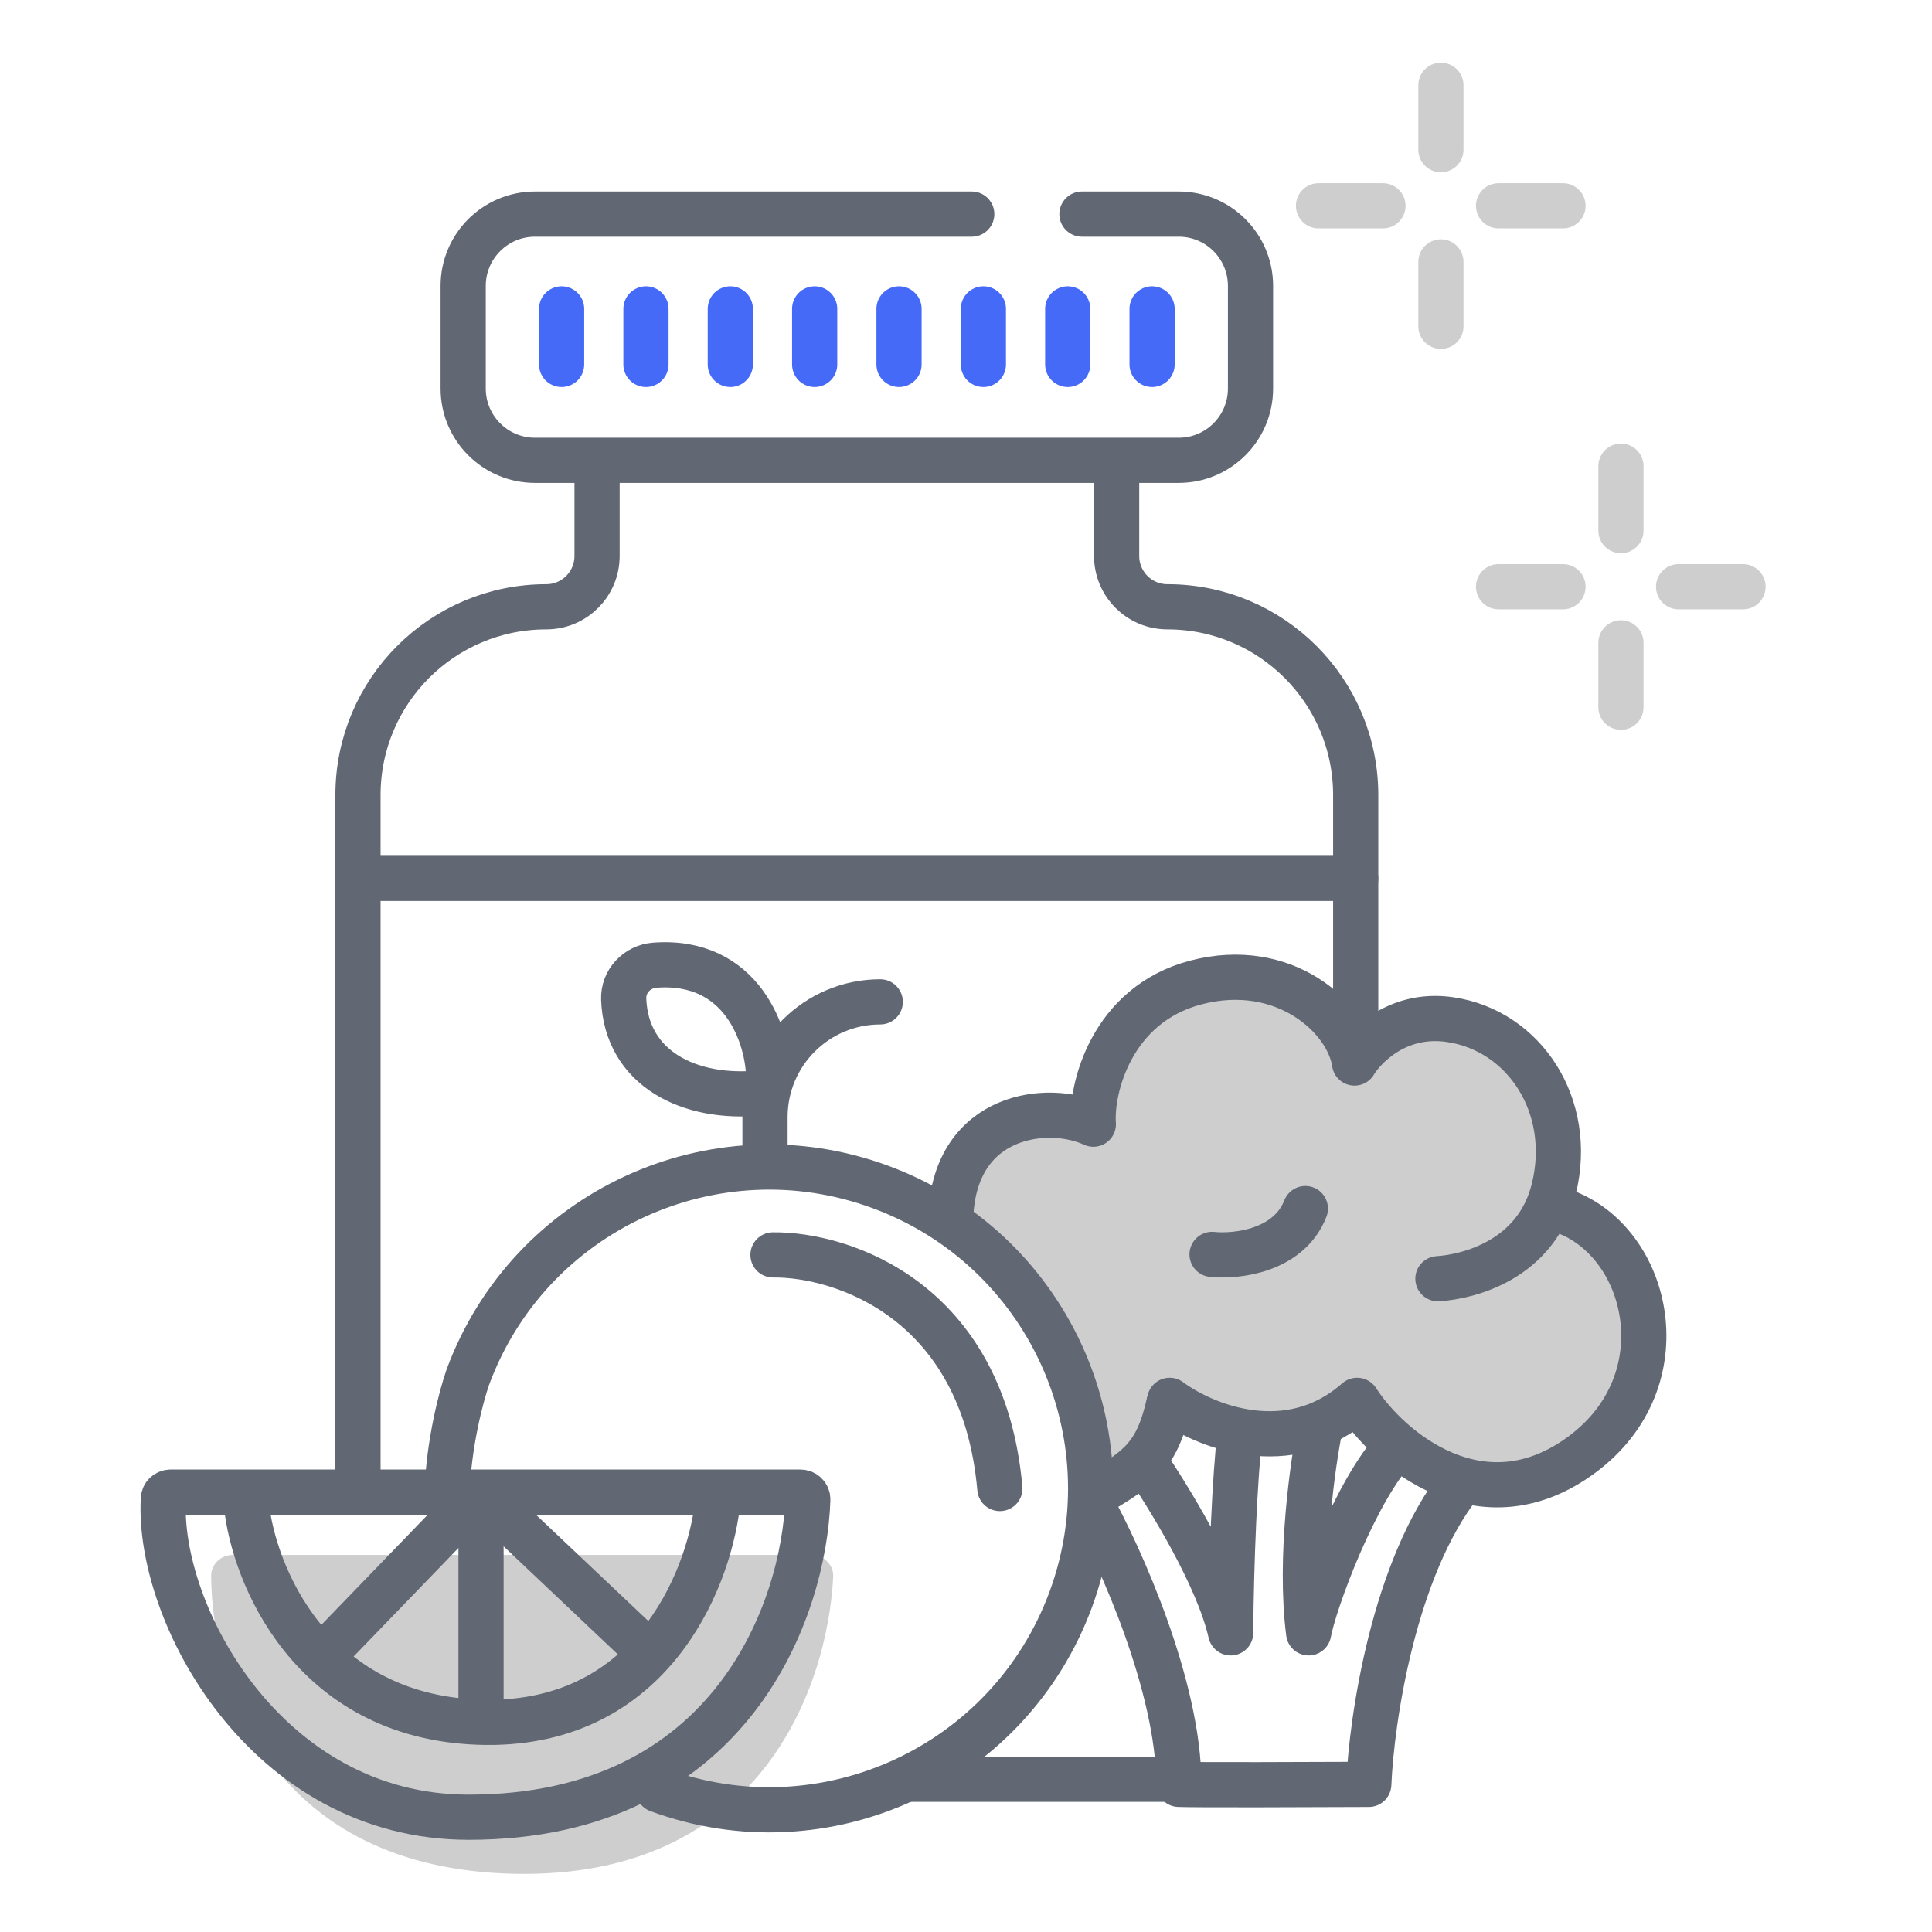 <svg width="513" height="513" viewBox="0 0 513 513" fill="none" xmlns="http://www.w3.org/2000/svg">
<path d="M283.746 296.435C263.654 293.923 255.207 309.468 253.494 317.554L251.211 324.118C252.638 326.116 258.175 332.052 268.906 339.815C282.32 349.518 288.027 383.195 291.738 395.467C299.729 396.894 308.005 378.629 312.572 370.352C327.983 387.476 355.952 376.631 361.374 370.352C365.084 381.768 385.918 392.042 394.195 395.467C402.471 398.892 437.004 385.763 437.29 356.653C437.518 333.365 420.832 323.547 412.46 321.549C415.599 317.554 418.739 304.825 406.181 285.875C390.485 262.187 364.514 271.605 357.664 279.596C355.096 271.034 349.102 256.765 320.563 260.475C297.731 263.443 291.833 285.685 291.738 296.435C290.596 296.625 287.4 296.891 283.746 296.435Z" fill="#CECECE"/>
<path d="M215.463 412.88H61.831C58.676 412.88 56.04 415.323 56.063 418.477C56.272 447.407 72.191 496.296 136.821 497.547C201.408 498.797 219.642 448.767 221.239 418.753C221.413 415.492 218.729 412.88 215.463 412.88Z" fill="#CECECE"/>
<mask id="mask0_64_138" style="mask-type:alpha" maskUnits="userSpaceOnUse" x="0" y="0" width="513" height="513">
<rect x="0.295" y="0.773" width="512" height="512" fill="#D9D9D9"/>
</mask>
<g mask="url(#mask0_64_138)">
<path d="M359.977 233.238H95.054" stroke="#616873" stroke-width="12" stroke-miterlimit="10" stroke-linecap="round" stroke-linejoin="round"/>
<path d="M258.029 56.853H142.053C131.522 56.853 122.985 65.39 122.985 75.921V103.163C122.985 113.694 131.522 122.23 142.053 122.23H312.979C323.51 122.23 332.046 113.694 332.046 103.163V75.921C332.046 65.39 323.51 56.853 312.979 56.853H287.284M158.534 122.23V147.632C158.534 155.081 152.497 161.118 145.048 161.118C117.437 161.118 95.054 183.501 95.054 211.113L95.054 392.566M359.977 274.34V211.112C359.977 183.5 337.594 161.117 309.983 161.117C302.534 161.117 296.497 155.08 296.497 147.632V122.23" stroke="#616873" stroke-width="12" stroke-miterlimit="10" stroke-linecap="round" stroke-linejoin="round"/>
<path d="M240.777 472.443L313.813 472.443" stroke="#616873" stroke-width="12" stroke-linecap="round"/>
<path d="M174.753 475.268C218.963 491.563 268.013 468.933 284.308 424.723C300.603 380.513 277.973 331.464 233.763 315.169C189.553 298.874 140.504 321.503 124.209 365.714C122.531 370.504 119.081 383.401 118.704 396.665" stroke="#616873" stroke-width="12" stroke-linecap="round"/>
<path d="M212.521 396.196H45.328C44.301 396.196 43.437 396.959 43.379 397.985C41.679 428.197 70.545 482.526 124.423 482.526C194.683 482.526 213.575 426.648 214.491 398.185C214.527 397.079 213.627 396.196 212.521 396.196Z" stroke="#616873" stroke-width="12" stroke-linecap="round"/>
<path d="M205.25 333.213C223.474 333.015 261.036 345.143 265.489 395.243" stroke="#616873" stroke-width="12" stroke-linecap="round"/>
<path d="M203.133 304.427V296.617C203.133 279.718 216.832 266.019 233.731 266.019V266.019" stroke="#616873" stroke-width="12" stroke-linecap="round"/>
<path d="M204.143 286.785C204.143 275.116 197.051 254.526 173.842 256.287C169.133 256.645 165.431 260.577 165.607 265.297C166.287 283.605 182.877 292.134 202.122 290.185" stroke="#616873" stroke-width="12" stroke-linecap="round"/>
<path d="M65.455 399.735C67.341 417.582 82.211 455.654 127.017 457.287C172.305 458.939 187.951 420.255 190.467 399.735" stroke="#616873" stroke-width="12" stroke-linecap="round"/>
<path d="M127.725 399.499V454.693" stroke="#616873" stroke-width="12" stroke-linecap="round"/>
<path d="M87.391 437.946L126.114 397.856C126.876 397.067 128.13 397.039 128.927 397.793L171.361 437.946" stroke="#616873" stroke-width="12" stroke-linecap="round"/>
<path d="M310.585 371.83C319.58 378.539 342.126 387.932 360.352 371.83C368.758 384.88 393.531 405.893 420.073 386.207C446.616 366.521 437.99 329.804 415.207 321.62" stroke="#616873" stroke-width="12" stroke-linecap="round" stroke-linejoin="round"/>
<path d="M381.808 339.536C390.065 339.02 408.005 334.428 412.591 315.656C417.978 293.605 404.736 273.679 385.126 270.746C370.389 268.543 361.654 278.869 359.664 282.26C357.932 270.254 341.065 254.722 317.524 260.879C295.034 266.761 289.598 289.257 290.314 298.499C278.459 292.981 253.721 295.522 252.448 322.779" stroke="#616873" stroke-width="12" stroke-linecap="round" stroke-linejoin="round"/>
<path d="M310.41 372.462C307.24 386.776 302.325 390.006 290.883 396.718" stroke="#616873" stroke-width="12" stroke-linecap="round" stroke-linejoin="round"/>
<path d="M321.837 333.078C328.252 333.742 342.187 332.238 346.611 320.913" stroke="#616873" stroke-width="12" stroke-linecap="round" stroke-linejoin="round"/>
<path d="M289.572 399.036C297.387 413.118 313.018 447.786 313.018 473.798C317.619 473.975 348.555 473.872 363.449 473.798C364.186 456.545 370.085 416.421 387.78 393.949" stroke="#616873" stroke-width="12" stroke-linecap="round" stroke-linejoin="round"/>
<path d="M304.002 388.175C310.123 397.241 323.352 418.438 326.776 433.569C326.914 414.518 327.88 392.153 329.261 380.28" stroke="#616873" stroke-width="12" stroke-linecap="round" stroke-linejoin="round"/>
<path d="M350.659 378.348C348.542 388.517 344.944 413.8 347.484 433.569C349.003 425.286 359.909 395.604 370.953 384.008" stroke="#616873" stroke-width="12" stroke-linecap="round" stroke-linejoin="round"/>
<path d="M149.122 82.018V96.771" stroke="#466AF8" stroke-width="12" stroke-linecap="round"/>
<path d="M171.52 82.018V96.771" stroke="#466AF8" stroke-width="12" stroke-linecap="round"/>
<path d="M193.918 82.018V96.771" stroke="#466AF8" stroke-width="12" stroke-linecap="round"/>
<path d="M216.316 82.018V96.771" stroke="#466AF8" stroke-width="12" stroke-linecap="round"/>
<path d="M238.714 82.018V96.771" stroke="#466AF8" stroke-width="12" stroke-linecap="round"/>
<path d="M261.112 82.018V96.771" stroke="#466AF8" stroke-width="12" stroke-linecap="round"/>
<path d="M283.511 82.018V96.771" stroke="#466AF8" stroke-width="12" stroke-linecap="round"/>
<path d="M305.909 82.018V96.771" stroke="#466AF8" stroke-width="12" stroke-linecap="round"/>
</g>
<path d="M350.105 54.649L367.21 54.649" stroke="#CECECE" stroke-width="12" stroke-linecap="round" stroke-linejoin="round"/>
<path d="M397.909 54.649L415.014 54.649" stroke="#CECECE" stroke-width="12" stroke-linecap="round" stroke-linejoin="round"/>
<path d="M382.601 22.647L382.601 39.752" stroke="#CECECE" stroke-width="12" stroke-linecap="round" stroke-linejoin="round"/>
<path d="M382.601 69.546L382.601 86.651" stroke="#CECECE" stroke-width="12" stroke-linecap="round" stroke-linejoin="round"/>
<path d="M397.909 155.79L415.014 155.79" stroke="#CECECE" stroke-width="12" stroke-linecap="round" stroke-linejoin="round"/>
<path d="M445.712 155.79L462.818 155.79" stroke="#CECECE" stroke-width="12" stroke-linecap="round" stroke-linejoin="round"/>
<path d="M430.404 123.788L430.404 140.893" stroke="#CECECE" stroke-width="12" stroke-linecap="round" stroke-linejoin="round"/>
<path d="M430.404 170.687L430.404 187.792" stroke="#CECECE" stroke-width="12" stroke-linecap="round" stroke-linejoin="round"/>
</svg>
